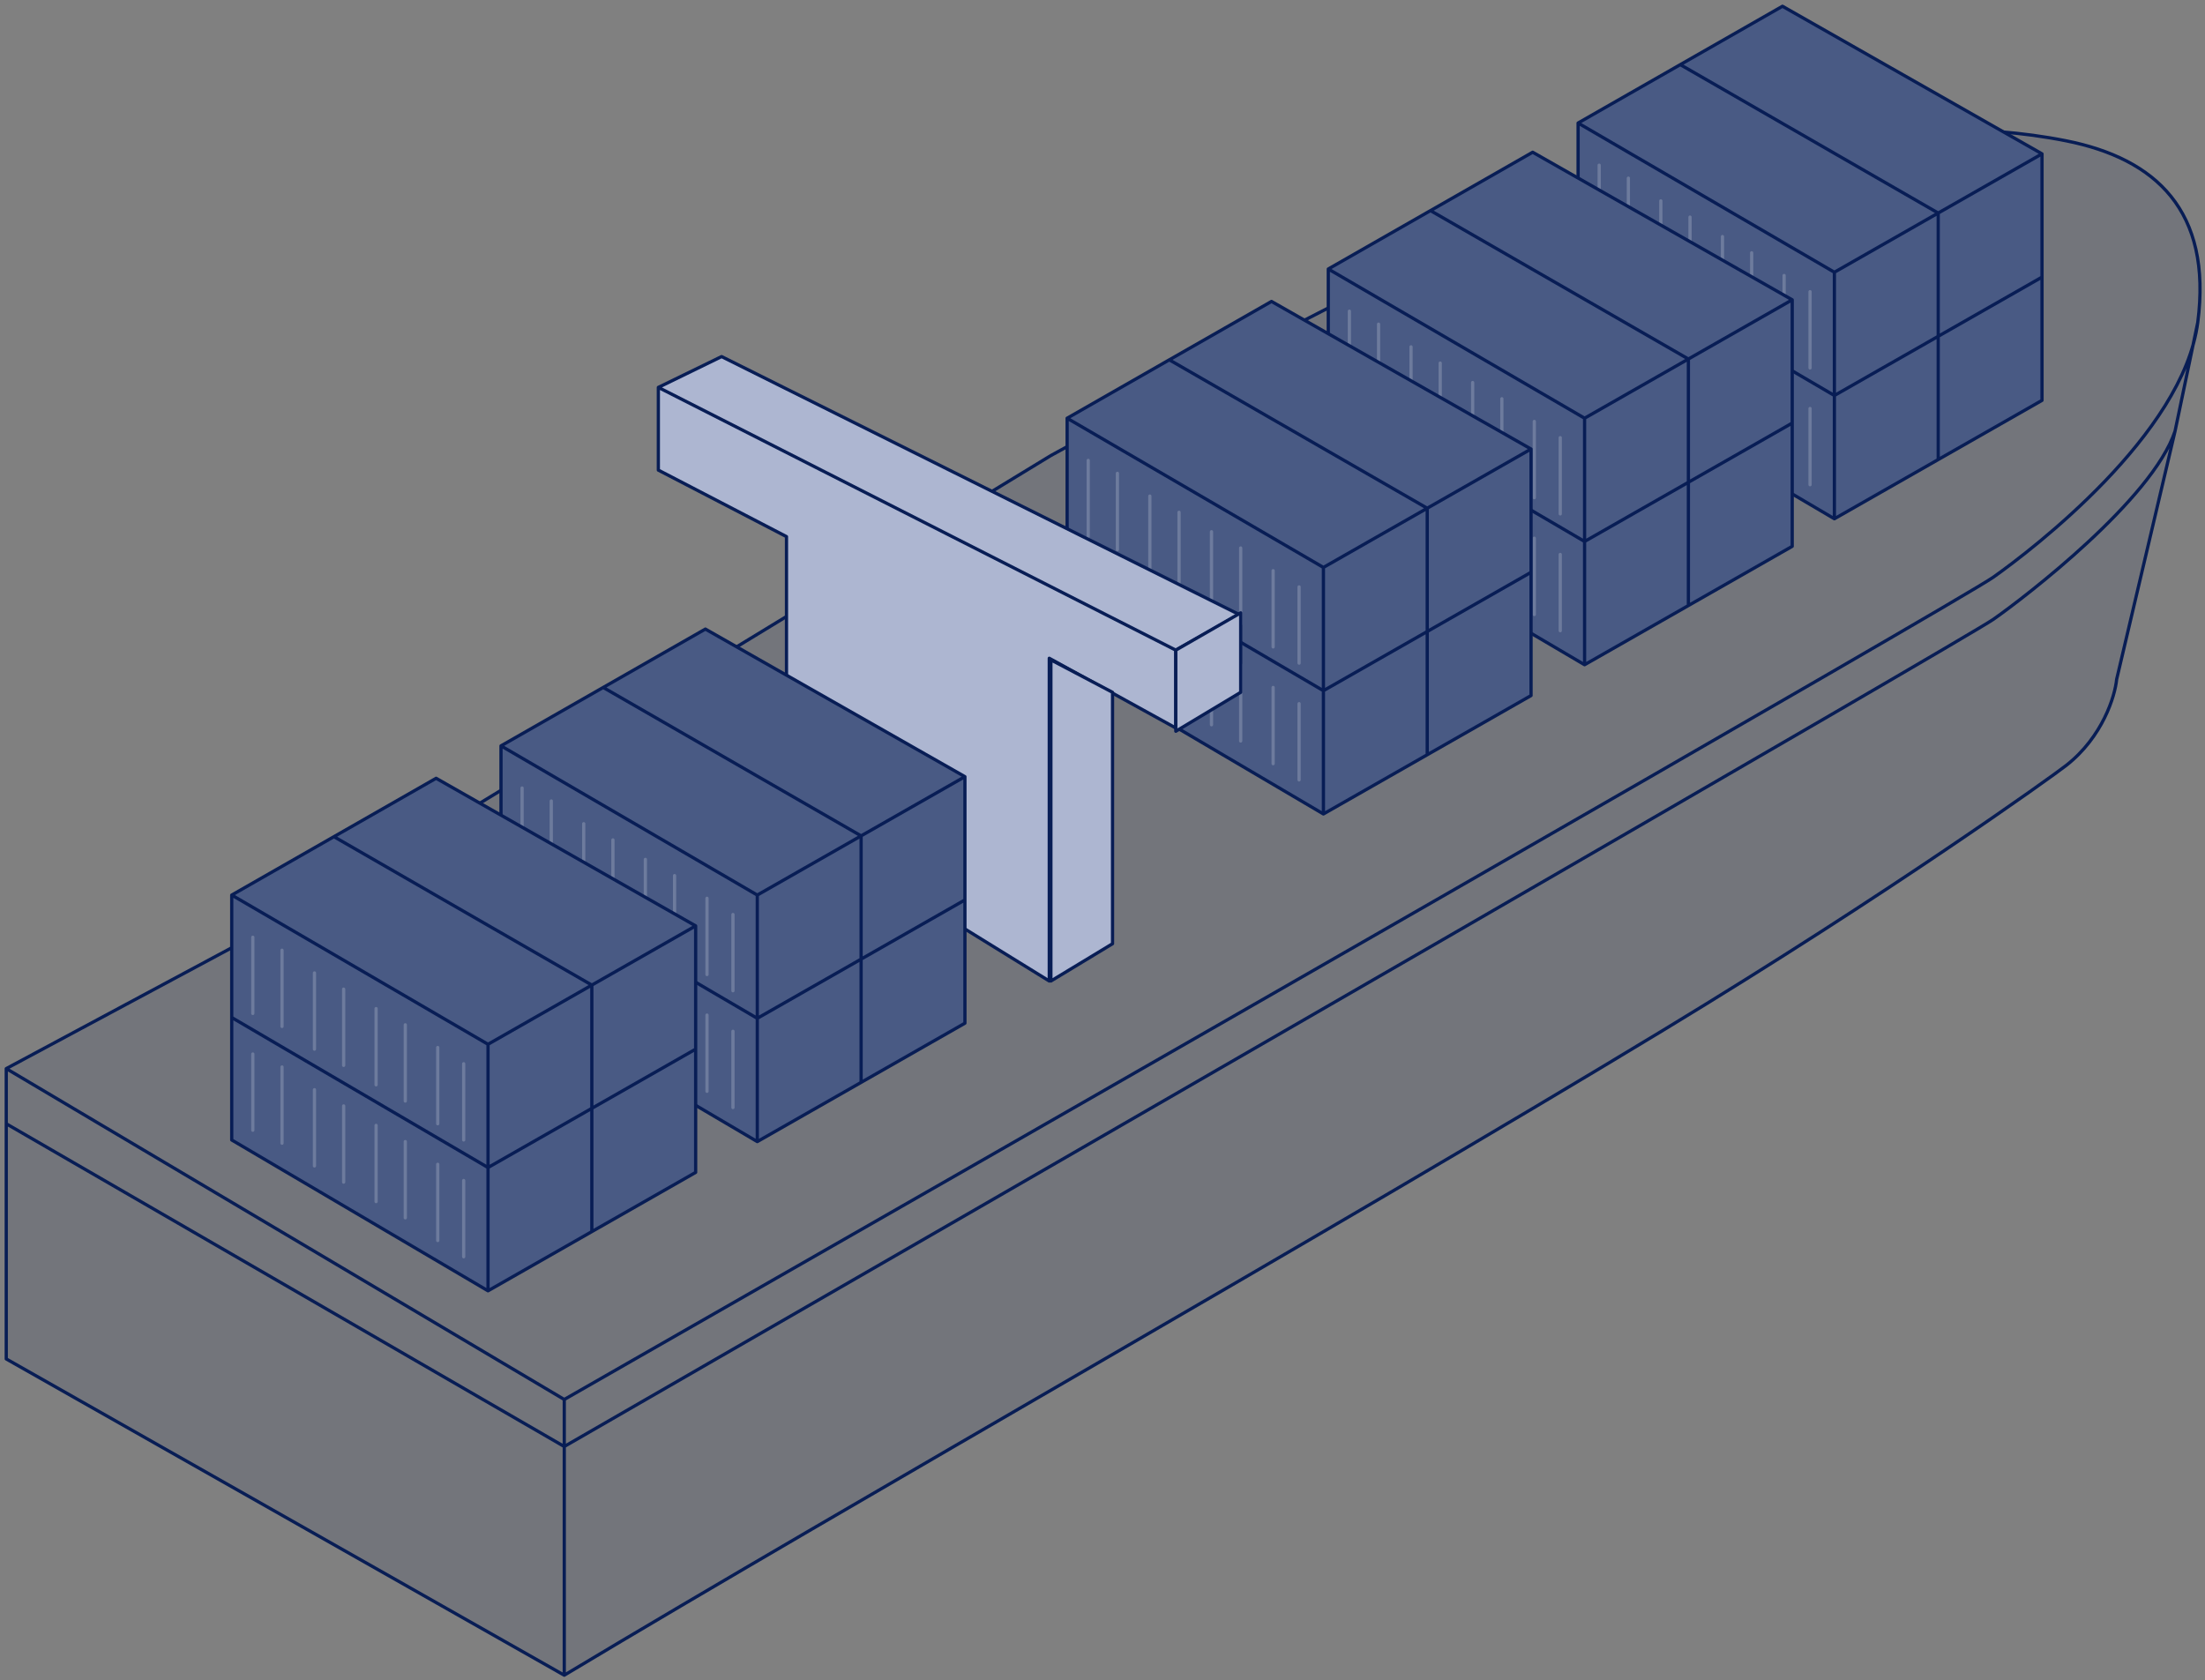 <svg width="353" height="269" fill="none" xmlns="http://www.w3.org/2000/svg"><rect width="100%" height="100%" fill="#808080" stroke="none"/><path d="M90.333 268.219L1 217.58v-46.485l50.38-27.007 116.859-71.154c17.312-9.522 55.729-30.124 70.895-36.357 18.957-7.79 45.964-12.205 54.534-14.023 8.57-1.818 22.853-2.856 37.136 0 14.282 2.857 23.371 11.167 21.034 29.085a25.143 25.143 0 01-.757 3.625l-2.878 13.774-9.349 39.732c-.26 2.684-2.233 9.193-8.05 13.764-2.336 1.835-28.253 20.424-64.403 42.329-53.883 32.65-129.547 75.432-176.068 103.356z" fill="#081D55" fill-opacity=".1"/><path d="M1 171.095l89.333 52.977M1 171.095v8.83m0-8.83l50.38-27.007 116.859-71.154c17.312-9.522 55.729-30.124 70.895-36.357 18.957-7.79 45.964-12.205 54.534-14.023 8.57-1.818 22.853-2.856 37.136 0 14.282 2.857 23.371 11.167 21.034 29.085M90.333 268.22L1 217.58v-37.655m89.333 88.294v-36.616m0 36.616c46.521-27.924 122.185-70.706 176.068-103.356 36.15-21.905 62.067-40.494 64.403-42.329 5.817-4.571 7.79-11.08 8.05-13.764l9.349-39.732M90.333 224.072c74.184-42.416 223.799-128.13 228.785-131.662 6.232-4.415 30.383-22.852 32.72-40.77M90.333 224.071v7.531M351.838 51.639l-3.635 17.4M1 179.924l89.333 51.678m0 0c74.53-42.935 224.63-129.532 228.785-132.441 5.193-3.636 25.449-19.217 29.085-30.124" stroke="#081D55" stroke-width=".519" stroke-linecap="round" stroke-linejoin="round"/><path d="M285.358 1l41.55 23.632v39.472l-16.62 9.479-16.62 9.478-41.031-24.15V19.696l16.361-9.348L285.358 1z" fill="#495A84"/><path d="M252.637 19.698l41.031 23.89m-41.031-23.89v19.606m0-19.607l16.361-9.348m57.91 14.283L285.358 1l-16.36 9.349m57.91 14.283v19.736m0-19.736l-16.62 9.478m-16.62 48.951l-41.031-24.15V39.303m41.031 43.757V63.325m0 19.736l16.62-9.478m-16.62-29.994v19.736m0-19.736l16.62-9.479m-57.651 5.194l41.031 24.021m0 0l33.24-18.957m0 0v19.736l-16.62 9.479m0-39.473v39.473m0-39.473l-41.29-23.761" stroke="#081D55" stroke-width=".519" stroke-linecap="round" stroke-linejoin="round"/><path d="M260.688 28.527v12.205m0 6.492V59.43m5.194-27.267v12.205m0 6.492v12.205m4.674-28.305v12.205m0 6.492v12.205m5.194-27.786V50.08m0 6.493V68.78m4.674-28.307v12.205m0 6.492v12.206m5.194-27.268v12.206m0 6.492V75.01m4.155-28.305V58.91m0 6.493v12.205m-33.76-51.158v12.205m0 6.492v12.205" stroke="#fff" stroke-opacity=".2" stroke-width=".519" stroke-linecap="round" stroke-linejoin="round"/><path d="M245.366 24.372l41.55 23.631v39.473l-16.62 9.479-16.62 9.478-41.03-24.15V43.068l16.36-9.348 16.36-9.35z" fill="#495A84"/><path d="M212.646 43.07l41.03 23.89m-41.03-23.89v19.606m0-19.607l16.36-9.348m57.91 14.282l-41.55-23.631-16.36 9.349m57.91 14.282V67.74m0-19.737l-16.62 9.479m-16.62 48.951l-41.03-24.15V62.675m41.03 43.757V86.697m0 19.736l16.62-9.478m-16.62-29.994v19.736m0-19.736l16.62-9.479m-57.65 5.194l41.03 24.02m0 0l33.24-18.956m0 0v19.736l-16.62 9.479m0-39.473v39.473m0-39.473l-41.29-23.761" stroke="#081D55" stroke-width=".519" stroke-linecap="round" stroke-linejoin="round"/><path d="M220.696 51.899v12.205m0 6.492v12.206m5.194-27.268V67.74m0 6.492v12.205m4.674-28.306v12.206m0 6.492v12.205m5.194-27.786v12.205m0 6.492V92.15m4.674-28.306V76.05m0 6.492v12.205m5.194-27.267v12.205m0 6.492v12.206m4.155-28.306v12.205m0 6.492v12.206m-33.759-51.159v12.206m0 6.492v12.205" stroke="#fff" stroke-opacity=".2" stroke-width=".519" stroke-linecap="round" stroke-linejoin="round"/><path d="M203.556 48.263l41.551 23.632v39.472l-16.62 9.479-16.62 9.479-41.031-24.151V66.961l16.36-9.35 16.36-9.348z" fill="#495A84"/><path d="M170.836 66.96l41.031 23.892m-41.031-23.891v19.606m0-19.606l16.36-9.35m57.911 14.284l-41.551-23.632-16.36 9.349m57.911 14.283V91.63m0-19.736l-16.62 9.478m-16.62 48.952l-41.031-24.151V86.567m41.031 43.758v-19.737m0 19.737l16.62-9.479m-16.62-29.994v19.736m0-19.736l16.62-9.479m-57.651 5.194l41.031 24.021m0 0l33.24-18.957m0 0v19.736l-16.62 9.479m0-39.473v39.473m0-39.473l-41.291-23.761" stroke="#081D55" stroke-width=".519" stroke-linecap="round" stroke-linejoin="round"/><path d="M178.886 75.79v12.205m0 6.492v12.206m5.194-27.267V91.63m0 6.493v12.206m4.674-28.306v12.205m0 6.492v12.206m5.194-27.787v12.205m0 6.492v12.206m4.674-28.306V99.94m0 6.493v12.206m5.194-27.268v12.206m0 6.492v12.205m4.155-28.306v12.206m0 6.492v12.205m-33.759-51.158v12.205m0 6.492v12.205" stroke="#fff" stroke-opacity=".2" stroke-width=".519" stroke-linecap="round" stroke-linejoin="round"/><path d="M105.395 75.27V62.028l10.127-4.934 82.841 41.29-10.128 5.713v12.465l-20.256-11.167v51.678l-42.069-25.968V85.918L105.395 75.27z" fill="#ADB6D1"/><path d="M105.395 62.027V75.27l20.515 10.647v45.186l42.069 25.968v-51.678l20.256 11.167v-12.465m-82.84-42.07l82.84 42.07m-82.84-42.07l10.127-4.934 82.841 41.29-10.128 5.714" stroke="#081D55" stroke-width=".519" stroke-linecap="round" stroke-linejoin="round"/><path d="M198.622 98.123l-10.387 5.973v12.985l10.387-6.233V98.123zm-30.383 58.949l9.868-5.972v-40.252l-9.868-5.194v51.418z" fill="#ADB6D1"/><path d="M198.622 98.123l-10.387 5.973v12.985l10.387-6.233V98.123zm-30.383 58.949l9.868-5.972v-40.252l-9.868-5.194v51.418z" stroke="#081D55" stroke-width=".519" stroke-linecap="round" stroke-linejoin="round"/><path d="M112.925 100.72l41.55 23.632v39.472l-16.62 9.479-16.62 9.479-41.03-24.151v-39.213l16.36-9.349 16.36-9.349z" fill="#495A84"/><path d="M80.205 119.418l41.03 23.891m-41.03-23.891v19.606m0-19.606l16.36-9.349m57.91 14.283l-41.55-23.632-16.36 9.349m57.91 14.283v19.736m0-19.736l-16.62 9.478m-16.62 48.952l-41.03-24.151v-19.607m41.03 43.758v-19.737m0 19.737l16.62-9.479m-16.62-29.994v19.736m0-19.736l16.62-9.479m-57.65 5.194l41.03 24.021m0 0l33.24-18.957m0 0v19.736l-16.62 9.479m0-39.473v39.473m0-39.473l-41.29-23.761" stroke="#081D55" stroke-width=".519" stroke-linecap="round" stroke-linejoin="round"/><path d="M88.255 128.247v12.205m0 6.493v12.205m5.194-27.267v12.205m0 6.492v12.205m4.674-28.306v12.206m0 6.492v12.205m5.194-27.786v12.205m0 6.492v12.206m4.674-28.306v12.205m0 6.492v12.205m5.194-27.267v12.206m0 6.492v12.205m4.155-28.306v12.206m0 6.492v12.205m-33.76-51.159v12.206m0 6.492v12.205" stroke="#fff" stroke-opacity=".2" stroke-width=".519" stroke-linecap="round" stroke-linejoin="round"/><path d="M69.817 124.611l41.55 23.632v39.472l-16.62 9.479-16.62 9.479-41.03-24.151v-39.213l16.36-9.349 16.36-9.349z" fill="#495A84"/><path d="M37.097 143.309l41.03 23.891m-41.03-23.891v19.606m0-19.606l16.36-9.349m57.91 14.283l-41.55-23.632-16.36 9.349m57.91 14.283v19.736m0-19.736l-16.62 9.479m-16.62 48.951l-41.03-24.151v-19.607m41.03 43.758v-19.737m0 19.737l16.62-9.479M78.127 167.2v19.736m0-19.736l16.62-9.478m-57.65 5.193l41.03 24.021m0 0l33.24-18.957m0 0v19.736l-16.62 9.479m0-39.472v39.472m0-39.472l-41.29-23.762" stroke="#081D55" stroke-width=".519" stroke-linecap="round" stroke-linejoin="round"/><path d="M45.147 152.138v12.206m0 6.492v12.205m5.193-27.267v12.205m0 6.492v12.206m4.675-28.306v12.205m0 6.492v12.206m5.194-27.787v12.205m0 6.493v12.205m4.674-28.306v12.205m0 6.492v12.206m5.194-27.268v12.206m0 6.492v12.205m4.155-28.306v12.206m0 6.492v12.205m-33.76-51.158v12.205m0 6.492v12.206" stroke="#fff" stroke-opacity=".2" stroke-width=".519" stroke-linecap="round" stroke-linejoin="round"/></svg>